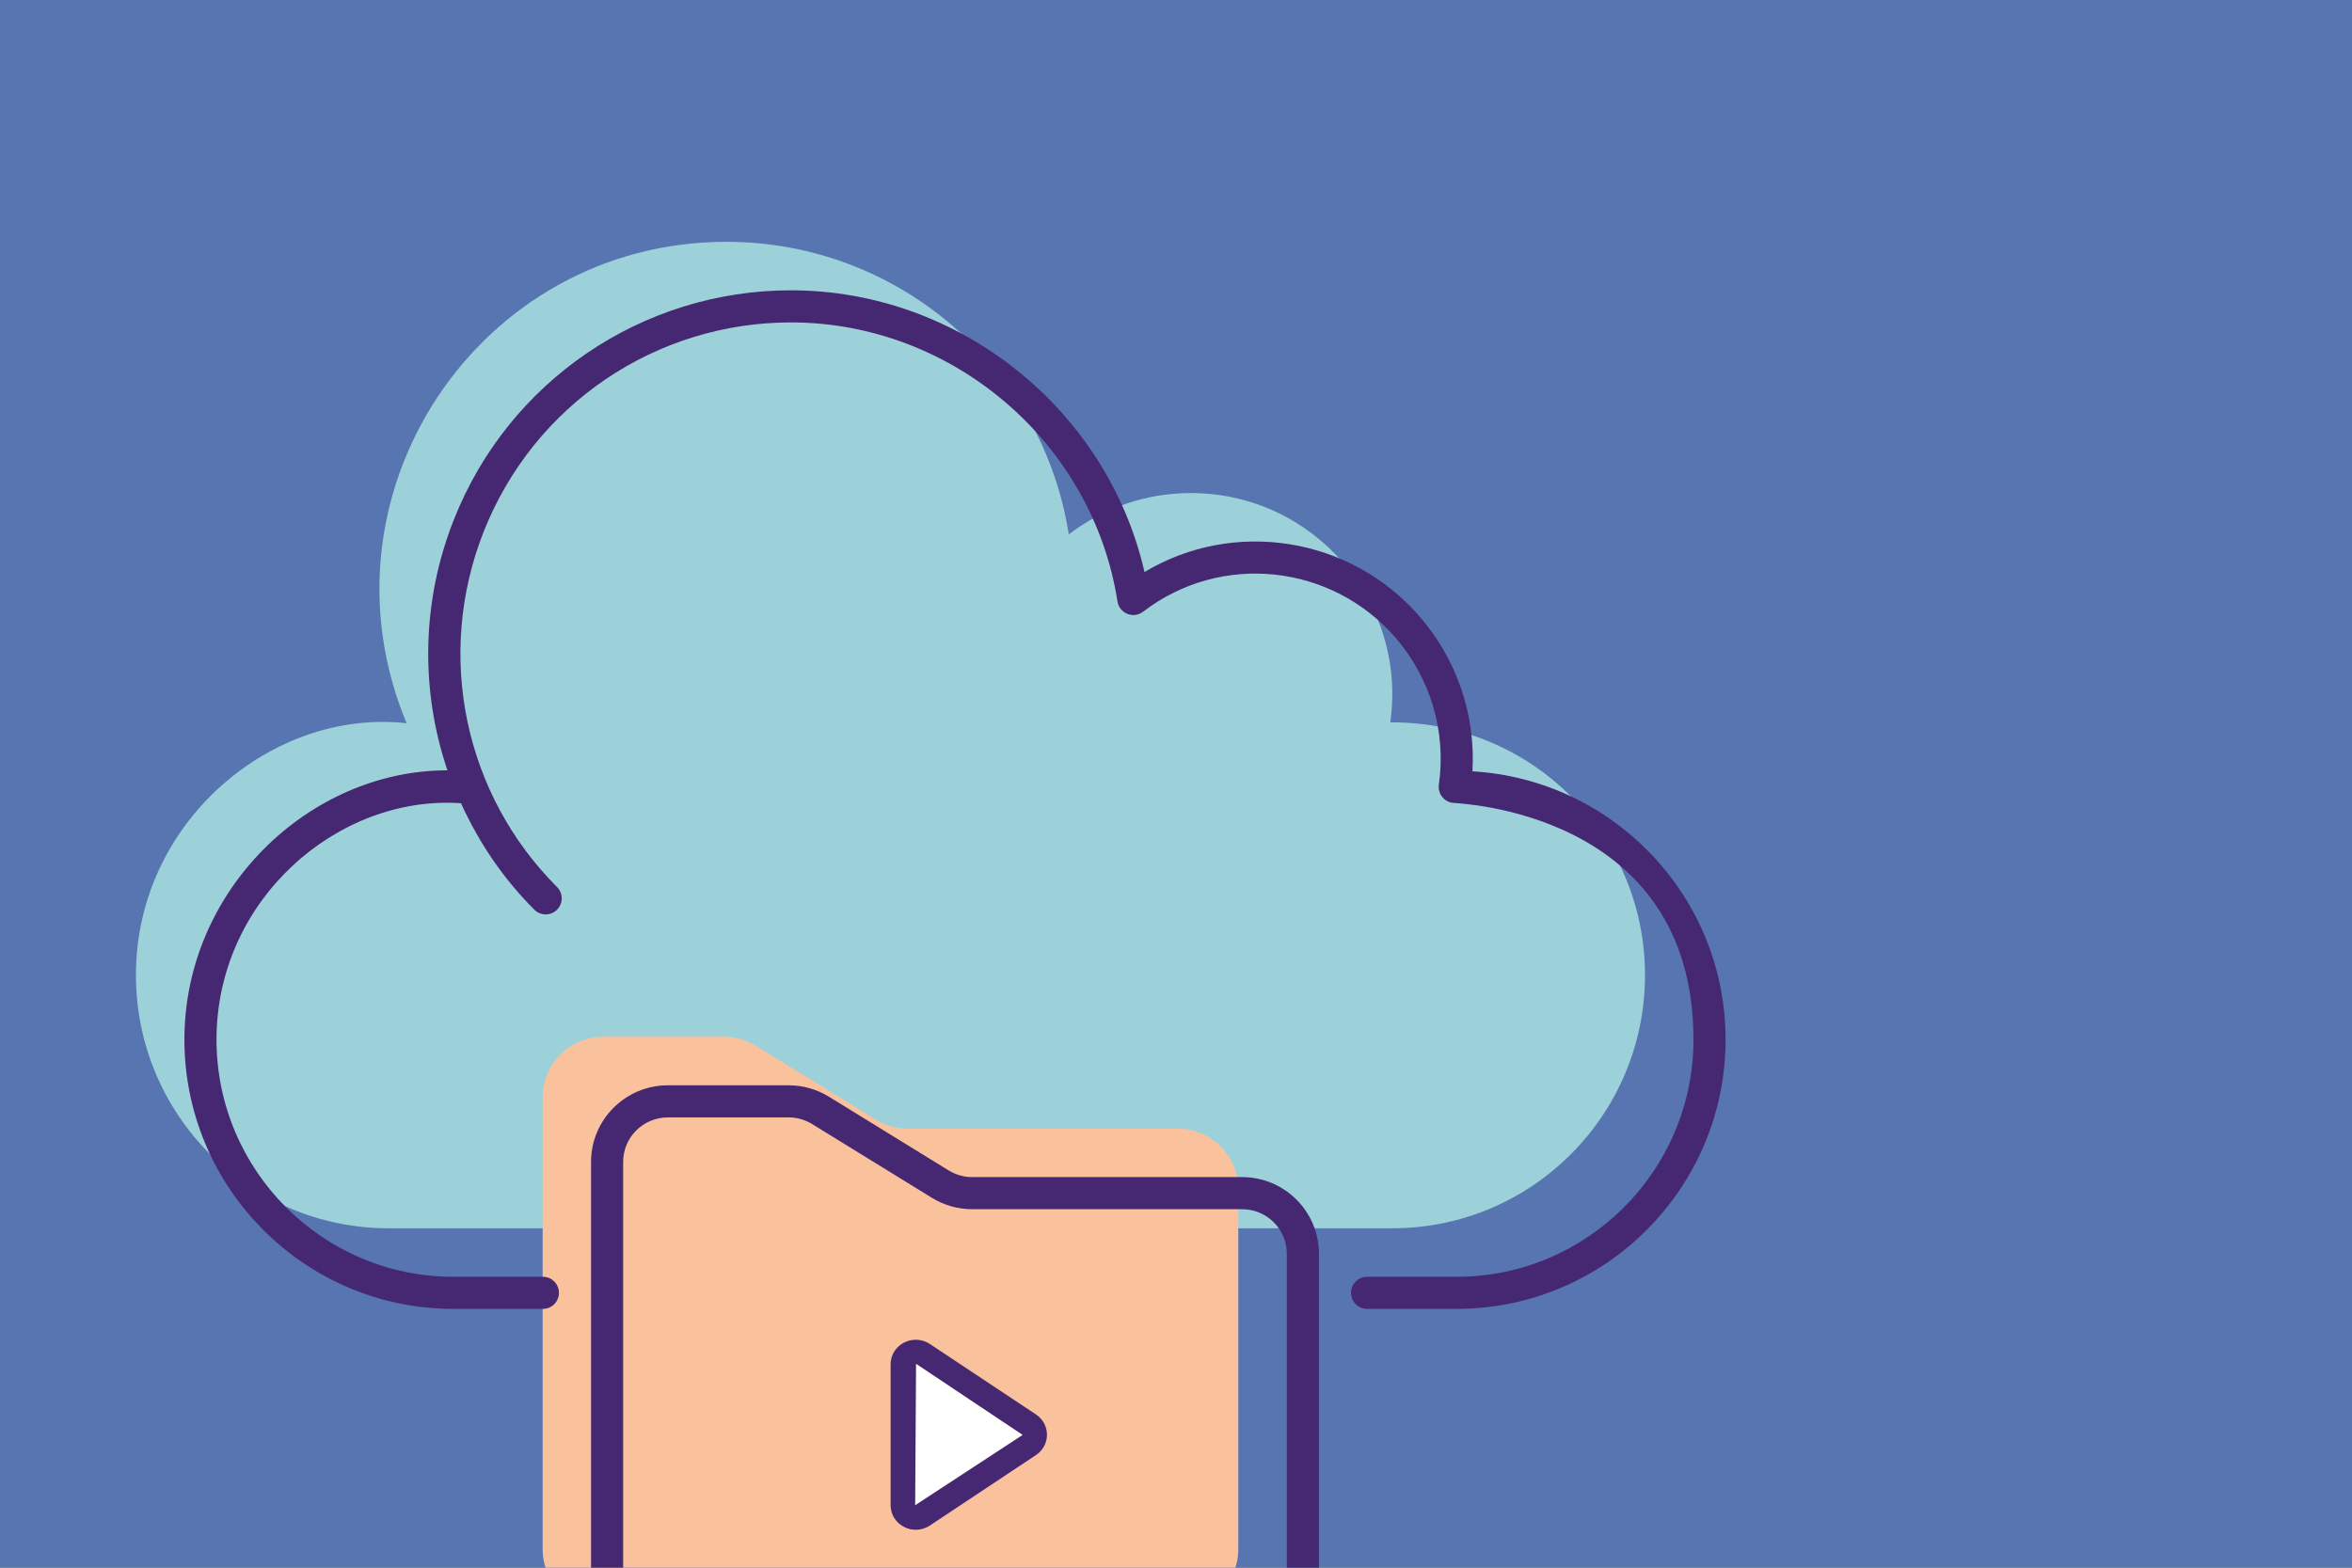 <svg width="729" height="486" viewBox="0 0 729 486" fill="none" xmlns="http://www.w3.org/2000/svg">
<rect x="0" y="0" width="729" height="486" fill="#808080" stroke="none"/>
<g clip-path="url(#clip0_1807_137)">
<rect width="729" height="486" fill="#5775B0"/>
<path d="M509.866 302.294C509.866 345.611 474.825 380.784 431.51 380.784H120.488C77.172 380.784 42.133 345.611 42.133 302.294C42.133 254.598 84.608 219.599 126.028 224.206C96.457 153.238 148.337 74.969 225.142 74.969C278.803 74.969 323.253 114.347 331.263 165.672C341.742 157.663 354.823 152.858 369.106 152.858C407.195 152.858 436.233 186.675 430.91 223.939H431.51C474.826 223.938 509.866 259.045 509.866 302.294Z" fill="#9DD1D9"/>
<path opacity="0.15" d="M354.928 183.109C353.696 183.931 352.464 184.811 351.291 185.691C350.997 183.872 350.703 182.112 350.293 180.351C351.877 181.172 353.461 182.111 354.928 183.109Z" fill="black"/>
<path d="M383.804 368.664V480.247C383.804 490.622 375.394 499.032 365.019 499.032H186.976C176.602 499.032 168.191 490.622 168.191 480.247V340.21C168.191 329.835 176.601 321.425 186.976 321.425H224.45C227.927 321.425 231.336 322.39 234.297 324.212L271.469 347.092C274.43 348.915 277.838 349.879 281.315 349.879H365.019C375.393 349.879 383.804 358.29 383.804 368.664Z" fill="#F9C29D"/>
<path d="M319.832 448.234L285.41 471.619C282.641 473.5 278.895 471.519 278.895 468.174V421.405C278.895 418.06 282.641 416.079 285.41 417.96L319.832 441.344C322.265 442.997 322.265 446.581 319.832 448.234Z" fill="white"/>
<path d="M321.103 438.497L288.213 416.649C285.828 415.065 282.752 414.893 280.189 416.218C277.633 417.541 276.043 420.117 276.043 422.942V466.637C276.043 469.462 277.633 472.038 280.189 473.361C282.757 474.688 285.827 474.511 288.213 472.929L321.103 451.082C325.636 448.065 325.647 441.521 321.103 438.497ZM316.824 444.934L283.652 466.637L283.934 422.797L316.902 444.789C316.901 444.881 316.857 444.913 316.824 444.934Z" fill="#462872"/>
<path d="M456.382 239.121C457.407 221.706 451.583 204.465 440.004 191.116C418.488 166.302 382.367 160.777 354.738 177.331C343.222 127.033 297.418 90 245.145 90C198.984 90 157.594 118.201 140.674 161.106C130.654 186.376 130.239 213.873 138.678 238.814C138.649 238.814 138.62 238.814 138.591 238.814C95.885 238.814 57.156 275.832 57.156 322.277C57.156 368.313 94.546 405.768 140.503 405.768H168.269C171.017 405.768 173.244 403.543 173.244 400.793C173.244 398.043 171.016 395.817 168.269 395.817H140.503C100.032 395.817 67.108 362.827 67.108 322.277C67.108 278.762 104.89 246.364 142.895 249.01C148.311 260.966 155.801 272.204 165.615 282.017C167.559 283.961 170.708 283.961 172.651 282.017C174.595 280.074 174.595 276.925 172.651 274.982C144.015 246.347 134.833 203.345 149.827 165.041C165.53 125.127 203.564 99.95 245.145 99.95C295.156 99.95 338.671 137.138 346.363 186.455C346.946 190.178 351.304 191.93 354.308 189.638C378.605 170.998 412.817 174.957 432.484 197.631C443.4 210.222 448.315 226.846 445.973 243.25C445.542 246.262 447.885 248.931 450.898 248.931C451.396 249.152 524.89 251.213 524.89 322.277C524.89 362.827 491.966 395.817 451.496 395.817H423.73C420.982 395.817 418.754 398.043 418.754 400.793C418.754 403.543 420.983 405.768 423.73 405.768H451.496C497.452 405.768 534.842 368.313 534.842 322.277C534.842 277.985 500.072 241.658 456.382 239.121Z" fill="#462872"/>
<path d="M385.018 364.917H301.322C298.775 364.917 296.265 364.207 294.079 362.871L256.913 339.984C253.169 337.676 248.858 336.457 244.449 336.457H206.979C193.864 336.457 183.195 347.103 183.195 360.194V500.262C183.195 513.353 193.864 524 206.979 524H228.824C231.572 524 233.799 521.775 233.799 519.024C233.799 516.274 231.571 514.049 228.824 514.049H206.979C199.352 514.049 193.147 507.863 193.147 500.263V360.194C193.147 352.594 199.352 346.409 206.979 346.409H244.449C247.012 346.409 249.517 347.119 251.692 348.459L288.878 371.356C292.644 373.655 296.947 374.869 301.323 374.869H385.019C392.645 374.869 398.851 381.056 398.851 388.655V500.262C398.851 507.863 392.645 514.048 385.019 514.048H309.085C306.337 514.048 304.11 516.273 304.11 519.024C304.11 521.774 306.338 523.999 309.085 523.999H385.019C398.133 523.999 408.802 513.352 408.802 500.261V388.655C408.801 375.564 398.132 364.917 385.018 364.917Z" fill="#462872"/>
</g>
<defs>
<clipPath id="clip0_1807_137">
<rect width="729" height="486" fill="white"/>
</clipPath>
</defs>
</svg>
